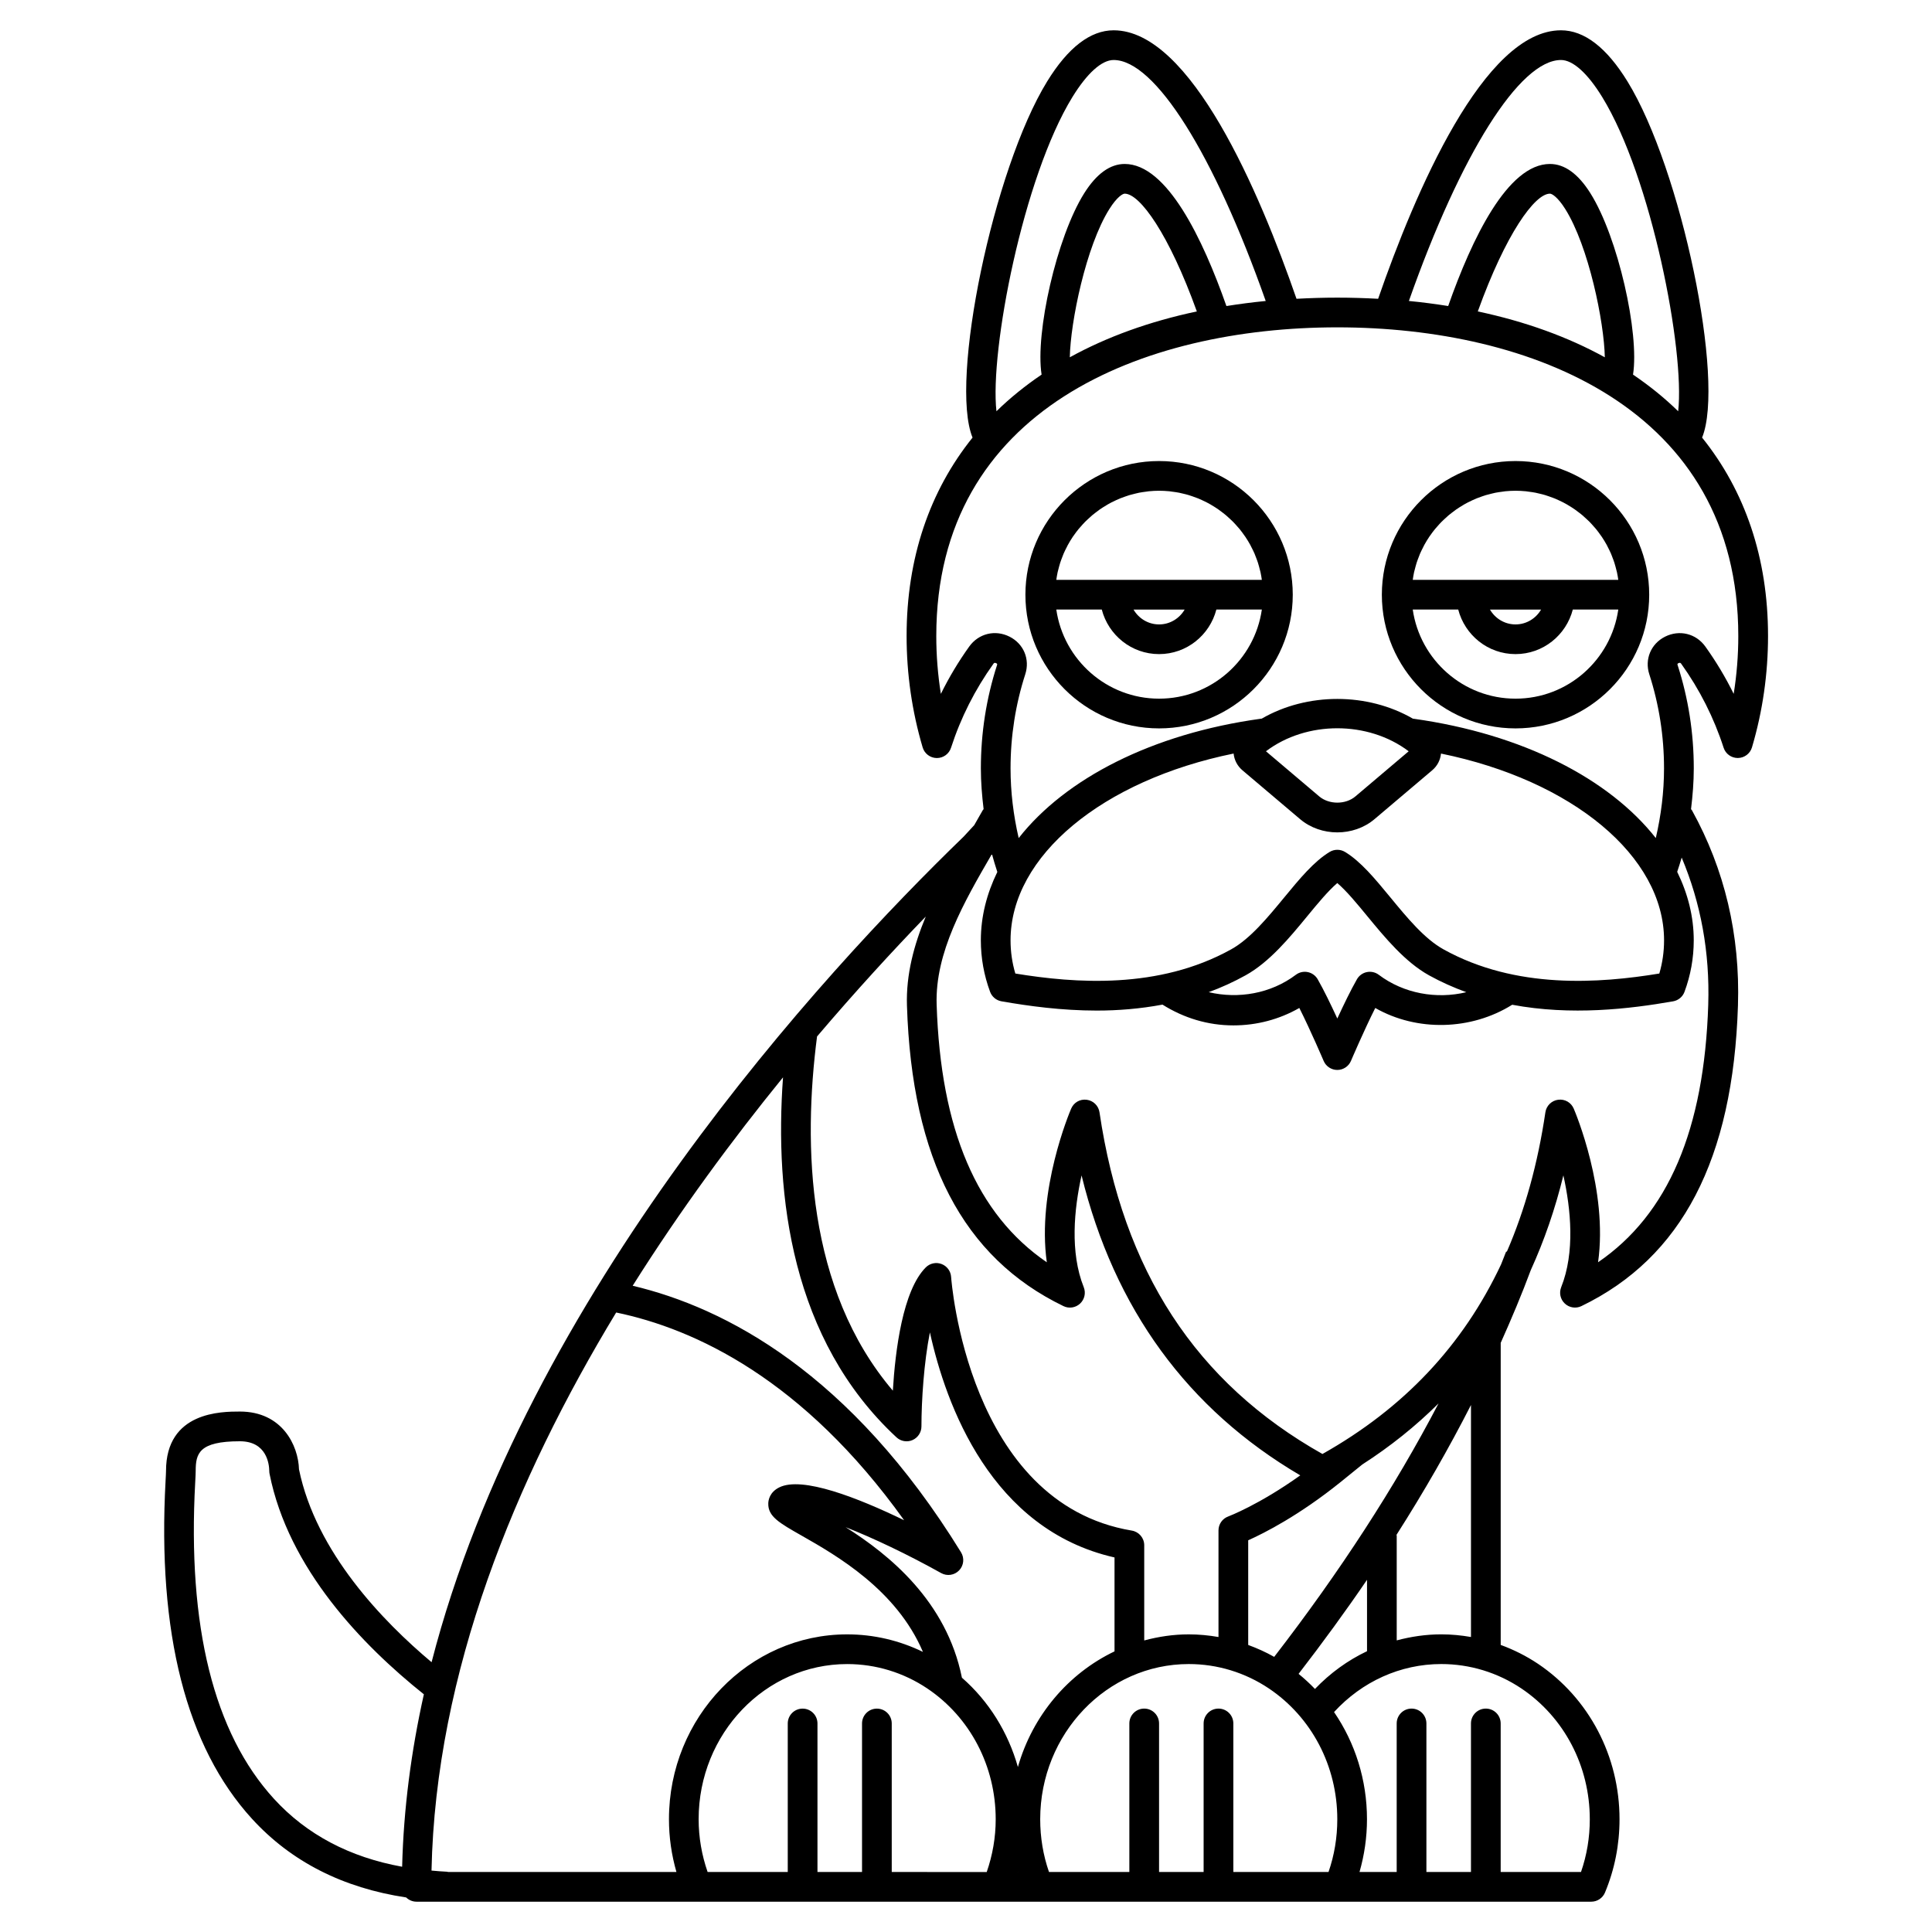 <?xml version="1.0" encoding="UTF-8"?>
<!-- Uploaded to: ICON Repo, www.iconrepo.com, Generator: ICON Repo Mixer Tools -->
<svg fill="#000000" width="800px" height="800px" version="1.1" viewBox="144 144 512 512" xmlns="http://www.w3.org/2000/svg">
 <g>
  <path d="m595.07 259.97c6.156-14.949-5.469-71.121-19.762-94.371-5.535-9.008-11.465-13.57-17.629-13.57-20.438 0-38.684 42.945-48.461 71.152-3.539-0.191-7.133-0.305-10.816-0.305-3.684 0-7.277 0.113-10.816 0.305-9.777-28.207-28.02-71.152-48.461-71.152-6.164 0-12.094 4.566-17.629 13.566-14.297 23.25-25.918 79.422-19.762 94.371-11.352 14.129-17.477 31.887-17.477 52.578 0 10.051 1.43 19.984 4.254 29.527 0.488 1.652 2 2.793 3.723 2.816h0.051c1.707 0 3.219-1.098 3.742-2.723 2.566-7.934 6.344-15.418 11.234-22.246 0.105-0.156 0.273-0.395 0.734-0.168 0.336 0.168 0.293 0.289 0.223 0.512-2.84 8.793-4.281 17.996-4.281 27.355 0 3.637 0.293 7.234 0.727 10.812-0.07 0.102-0.172 0.184-0.234 0.297-0.711 1.285-1.5 2.629-2.254 3.949l-2.785 3.019c-37.34 36.121-115.91 121.28-141.02 218.81-12.887-10.809-30.625-29.148-35.137-51.105-0.184-6.32-4.422-15.324-15.664-15.324-4.84 0-19.578 0-19.578 15.742 0 0.48-0.051 1.344-0.113 2.535-2.223 40.418 5.484 70.582 22.895 89.645 10.406 11.395 24.152 18.332 40.852 20.844 0.715 0.691 1.676 1.125 2.746 1.125h311.33c1.586 0 3.023-0.957 3.633-2.422 2.559-6.141 3.852-12.684 3.852-19.438 0-16.688-8.082-32.086-21.621-41.191-3.106-2.074-6.418-3.731-9.867-4.992v-80.047c2.891-6.461 5.602-12.895 7.973-19.285 3.559-7.812 6.449-16.176 8.637-25.105 1.98 8.926 3.121 20.371-0.582 29.637-0.602 1.508-0.215 3.231 0.973 4.34 1.18 1.105 2.934 1.383 4.398 0.664 26.621-12.863 40.188-38.926 41.477-79.676 0.594-18.641-3.512-36.043-12.199-51.727-0.062-0.109-0.168-0.184-0.238-0.293 0.434-3.578 0.73-7.18 0.73-10.82 0-9.359-1.441-18.566-4.285-27.359-0.07-0.223-0.109-0.344 0.223-0.512 0.457-0.227 0.621 0.012 0.734 0.168 4.887 6.828 8.668 14.316 11.234 22.246 0.523 1.625 2.039 2.723 3.742 2.723h0.051c1.723-0.023 3.234-1.164 3.723-2.816 2.824-9.543 4.254-19.477 4.254-29.527 0.008-20.68-6.117-38.438-17.469-52.562zm-37.391-100.07c3.152 0 7.035 3.488 10.922 9.816 13.078 21.277 21.934 67.266 20.133 83.27-3.606-3.531-7.613-6.762-11.965-9.711 1.727-10.922-3.961-36.426-11.309-48.086-3.231-5.137-6.836-7.738-10.711-7.738-11.219 0-20.711 19.871-26.965 37.648-3.391-0.539-6.852-0.996-10.414-1.34 13.746-38.973 29.355-63.859 40.309-63.859zm11.613 78.785c-9.773-5.387-21.047-9.48-33.66-12.152 7.383-20.504 15.086-31.211 19.121-31.211 0.516 0 2.027 0.852 4.047 4.059 6.234 9.898 10.328 30.035 10.492 39.305zm-141.09-68.969c3.891-6.328 7.773-9.816 10.922-9.816 10.949 0 26.555 24.887 40.305 63.863-3.562 0.344-7.023 0.805-10.414 1.34-6.25-17.777-15.746-37.652-26.961-37.652-3.867 0-7.473 2.602-10.711 7.738-7.348 11.664-13.035 37.164-11.309 48.086-4.352 2.949-8.359 6.18-11.965 9.711-1.801-16.004 7.055-61.992 20.133-83.27zm-0.691 68.969c0.164-9.27 4.258-29.406 10.492-39.305 2.023-3.207 3.535-4.059 4.051-4.059 4.035 0 11.738 10.711 19.121 31.211-12.617 2.672-23.887 6.766-33.664 12.152zm89.805 104.41-14.129 11.969c-2.59 2.191-6.969 2.191-9.566 0l-14.129-11.969c10.738-8.129 27.082-8.129 37.824 0zm-46.395 0.602c0.168 1.688 0.969 3.273 2.316 4.422l15.293 12.953c2.766 2.348 6.316 3.519 9.871 3.519 3.555 0 7.106-1.172 9.871-3.519l15.293-12.953c1.352-1.145 2.148-2.731 2.316-4.418 34.691 7.086 59.113 27.145 59.113 49.5 0 2.996-0.422 5.945-1.254 8.793-15.793 2.594-37.977 4.273-57.211-6.414-5.047-2.805-9.629-8.375-14.062-13.762-4.035-4.898-7.844-9.527-12.027-12.051-1.25-0.75-2.812-0.75-4.066 0-4.18 2.527-7.988 7.152-12.027 12.051-4.438 5.383-9.016 10.953-14.062 13.762-19.234 10.691-41.418 9.008-57.211 6.414-0.844-2.848-1.266-5.797-1.266-8.793 0-22.391 24.441-42.441 59.113-49.504zm61.668 63.246c-7.894 1.895-16.574 0.383-23.203-4.617-0.902-0.68-2.051-0.938-3.156-0.711-1.105 0.223-2.062 0.918-2.625 1.895-1.629 2.848-3.562 6.844-5.203 10.41-1.641-3.562-3.574-7.566-5.203-10.41-0.562-0.977-1.52-1.668-2.625-1.895-1.113-0.227-2.254 0.031-3.156 0.711-6.613 4.988-15.227 6.469-23.098 4.609 3.297-1.211 6.566-2.684 9.777-4.469 6.352-3.527 11.648-9.961 16.32-15.637 2.809-3.414 5.496-6.676 7.981-8.812 2.488 2.137 5.172 5.398 7.981 8.812 4.676 5.672 9.965 12.105 16.32 15.637 3.25 1.801 6.559 3.258 9.891 4.477zm-101.38 78.188c-3.703-9.266-2.562-20.715-0.582-29.637 8.652 35.309 28.109 61.973 57.961 79.492-10.953 7.828-19 10.855-19.09 10.891-1.551 0.566-2.586 2.043-2.586 3.691v28.258c-2.586-0.449-5.215-0.703-7.871-0.703-4.086 0-8.027 0.598-11.809 1.613v-25.23c0-1.926-1.395-3.566-3.289-3.883-43.551-7.262-47.848-66.617-47.887-67.215-0.098-1.543-1.09-2.887-2.543-3.434-1.441-0.547-3.082-0.195-4.172 0.902-6.098 6.098-8.086 21.98-8.727 32.664-22.891-26.902-23.82-65.094-20.086-93.867 10.234-12.027 20.047-22.703 28.812-31.777-3.137 7.516-5.246 15.395-4.988 23.562 1.289 40.754 14.859 66.816 41.477 79.676 1.465 0.715 3.211 0.441 4.398-0.664 1.191-1.105 1.582-2.832 0.98-4.34zm61.27 106.46c-1.359-1.418-2.805-2.75-4.34-4 6.414-8.32 12.488-16.633 18.137-24.93v18.922c-5.109 2.426-9.773 5.801-13.797 10.008zm-10.805-8.504c-2.211-1.25-4.523-2.293-6.887-3.156v-27.738c4.293-1.922 13.477-6.582 24.379-15.348l5.82-4.711-0.004-0.004c7.453-4.793 14.203-10.199 20.25-16.211-11.562 22.145-26.141 44.613-43.559 67.168zm-105.29 13.715c-2.176 0-3.938 1.758-3.938 3.938v39.359h-11.809v-39.359c0-2.176-1.758-3.938-3.938-3.938-2.176 0-3.938 1.758-3.938 3.938v39.359h-21.238c-1.547-4.469-2.379-9.152-2.379-13.988 0.004-22.672 17.664-41.117 39.367-41.117 7.566 0 14.906 2.234 21.23 6.469 11.355 7.633 18.129 20.586 18.129 34.652 0 4.836-0.832 9.52-2.379 13.988l-25.172-0.004v-39.359c0-2.18-1.762-3.938-3.938-3.938zm-118.03 42.914c1.102-52.551 22.156-103.68 48.938-147.89 20.91 4.344 49.566 17.699 76.305 55.047-12.219-5.922-27.02-11.746-33.109-8.688-2.543 1.273-2.867 3.391-2.887 4.238-0.086 3.457 2.898 5.156 8.852 8.539 9.195 5.231 25.113 14.328 32.133 30.805-6.246-3.043-13.082-4.644-20.074-4.644-26.043 0-47.23 21.977-47.23 48.988 0 4.797 0.684 9.473 1.98 13.988h-60.613l0.004-0.062c-1.469-0.051-2.871-0.199-4.297-0.316zm155.42 0.336c0.004 0.016 0.008 0.027 0.012 0.043h-0.023c0.004-0.016 0.008-0.027 0.012-0.043zm-0.02-27.781c-2.598-9.168-7.676-17.418-14.836-23.664-4.09-20.316-19.289-32.613-30.82-39.891 7.293 2.871 16.426 7.203 25.32 12.168 1.555 0.875 3.523 0.578 4.758-0.715 1.238-1.289 1.449-3.258 0.512-4.785-29.32-47.602-62.555-64.855-87.023-70.648 12.691-20.148 26.434-38.746 39.844-55.227-2.293 31.355 2.231 69.551 30.066 95.398 1.145 1.066 2.816 1.352 4.25 0.727 1.438-0.633 2.367-2.055 2.367-3.617 0.004-6.93 0.66-16.961 2.242-24.926 4.254 19.289 16.234 52.25 48.926 59.648v24.891c-12.277 5.871-21.723 17.008-25.605 30.641zm-218.02-75.48c0.078-1.395 0.125-2.406 0.125-2.969 0-4.609 0.84-7.871 11.707-7.871 7.121 0 7.769 6.047 7.793 7.871 0 0.254 0.027 0.516 0.078 0.766 4.988 25.105 24.543 45.371 40.891 58.418-3.352 15.016-5.375 30.289-5.758 45.699-13.879-2.512-25.305-8.512-33.984-18.02-15.934-17.438-22.953-45.668-20.852-83.895zm300.34 103.3h-25.227v-39.359c0-2.176-1.758-3.938-3.938-3.938-2.176 0-3.938 1.758-3.938 3.938v39.359h-11.809v-39.359c0-2.176-1.758-3.938-3.938-3.938-2.176 0-3.938 1.758-3.938 3.938v39.359h-21.297c-1.547-4.465-2.328-9.156-2.328-13.988 0.016-22.668 17.672-41.113 39.375-41.113 7.566 0 14.906 2.234 21.23 6.469 11.355 7.633 18.129 20.586 18.129 34.652 0 4.828-0.777 9.52-2.324 13.98zm69.238-13.988c0 4.832-0.781 9.523-2.328 13.988h-21.289v-39.359c0-2.176-1.758-3.938-3.938-3.938-2.176 0-3.938 1.758-3.938 3.938v39.359h-11.809v-39.359c0-2.176-1.758-3.938-3.938-3.938-2.176 0-3.938 1.758-3.938 3.938v39.359h-9.852c1.297-4.512 1.98-9.191 1.98-13.988 0-10.359-3.125-20.219-8.727-28.387 7.414-8.094 17.594-12.727 28.41-12.727 7.566 0 14.906 2.234 21.23 6.469 11.352 7.629 18.133 20.582 18.133 34.645zm-31.488-48.281c-2.586-0.449-5.215-0.703-7.871-0.703-4.039 0-7.988 0.586-11.809 1.602v-27.883h-0.113c7.375-11.559 13.961-23.066 19.793-34.5zm62.879-167.62c-1.059 33.164-10.629 55.625-29.199 68.312 2.688-19.059-6.016-39.703-6.449-40.715-0.691-1.613-2.312-2.586-4.125-2.356-1.742 0.223-3.129 1.582-3.387 3.324-2.012 13.602-5.418 25.891-10.219 36.957l-0.168-0.059c-0.16 0.391-0.43 1.02-0.668 1.68h-0.004c-0.211 0.578-0.473 1.164-0.688 1.742-10.109 21.473-25.77 38.094-47.336 50.234-33.539-18.887-52.871-48.527-59.082-90.547-0.254-1.738-1.641-3.102-3.387-3.324-1.812-0.238-3.434 0.738-4.125 2.356-0.434 1.012-9.137 21.656-6.449 40.715-18.57-12.695-28.137-35.152-29.199-68.312-0.438-13.773 7.195-27.051 14.652-39.898 0.422 1.602 0.918 3.188 1.43 4.769-2.797 5.727-4.367 11.805-4.367 18.117 0 4.676 0.828 9.27 2.453 13.652 0.488 1.312 1.633 2.262 3.012 2.508 7.234 1.266 15.945 2.457 25.281 2.457 5.633 0 11.492-0.473 17.395-1.578 5.629 3.543 12.039 5.504 18.773 5.504 6.211 0 12.18-1.582 17.488-4.617 3.047 6.059 6.398 13.93 6.441 14.023 0.613 1.457 2.043 2.402 3.621 2.402 1.578 0 3.008-0.945 3.621-2.398 0.043-0.094 3.394-7.965 6.441-14.023 11.043 6.309 25.406 5.957 36.285-0.855 15.68 2.938 31.059 1.121 42.652-0.91 1.379-0.242 2.523-1.195 3.012-2.508 1.625-4.379 2.453-8.973 2.453-13.652 0-6.32-1.574-12.41-4.387-18.152 0.406-1.258 0.84-2.512 1.188-3.781 5.082 12.074 7.477 25.121 7.039 38.934zm6.746-82.312c-2.148-4.363-4.66-8.562-7.516-12.547-2.481-3.465-6.871-4.527-10.684-2.617-3.738 1.887-5.457 5.988-4.168 9.961 2.586 8.012 3.902 16.402 3.902 24.938 0 6.266-0.781 12.438-2.18 18.469-12.379-15.734-35.336-27.594-64.191-31.621l-0.156-0.008c-12.039-6.977-28.031-6.984-40.082-0.023l-0.289 0.035c-28.77 3.977-51.742 15.844-64.125 31.621-1.395-6.039-2.156-12.215-2.156-18.477 0-8.539 1.316-16.93 3.902-24.938 1.285-3.981-0.426-8.078-4.168-9.961-3.809-1.918-8.199-0.844-10.684 2.617-2.859 3.992-5.363 8.184-7.516 12.547-0.805-5.051-1.215-10.176-1.215-15.34 0-60.305 54.898-81.797 106.27-81.797s106.27 21.492 106.27 81.797c0 5.164-0.41 10.289-1.223 15.344z"/>
  <path d="m451.17 266.18c-19.535 0-35.426 15.891-35.426 35.426 0 19.535 15.891 35.426 35.426 35.426 19.535 0 35.426-15.891 35.426-35.426-0.004-19.539-15.895-35.426-35.426-35.426zm2.695 8.008c0.293 0.027 0.578 0.082 0.867 0.121 0.59 0.078 1.18 0.152 1.758 0.27 0.34 0.066 0.668 0.156 1.004 0.234 0.516 0.121 1.035 0.242 1.539 0.398 0.344 0.102 0.68 0.223 1.02 0.34 0.48 0.164 0.961 0.336 1.43 0.523 0.336 0.137 0.664 0.285 0.992 0.434 0.457 0.203 0.906 0.422 1.348 0.648 0.32 0.164 0.633 0.34 0.945 0.516 0.434 0.246 0.859 0.508 1.273 0.777 0.301 0.191 0.594 0.387 0.883 0.59 0.414 0.293 0.82 0.598 1.215 0.91 0.27 0.211 0.539 0.422 0.801 0.641 0.402 0.34 0.789 0.695 1.164 1.059 0.23 0.219 0.473 0.438 0.695 0.664 0.402 0.406 0.777 0.836 1.148 1.262 0.18 0.207 0.375 0.41 0.547 0.621 0.453 0.555 0.879 1.133 1.285 1.719 0.074 0.105 0.16 0.207 0.23 0.316 0.477 0.707 0.922 1.441 1.336 2.191 0.098 0.176 0.176 0.367 0.27 0.543 0.301 0.578 0.59 1.156 0.852 1.758 0.121 0.285 0.223 0.578 0.336 0.867 0.199 0.512 0.398 1.023 0.566 1.547 0.105 0.336 0.195 0.676 0.293 1.016 0.141 0.496 0.277 0.992 0.387 1.5 0.082 0.367 0.145 0.734 0.211 1.105 0.051 0.301 0.094 0.598 0.137 0.902l-54.465 0.004c0.043-0.305 0.086-0.605 0.137-0.906 0.066-0.367 0.129-0.734 0.207-1.098 0.113-0.508 0.246-1.008 0.391-1.508 0.094-0.34 0.184-0.68 0.293-1.012 0.168-0.523 0.367-1.035 0.566-1.547 0.113-0.289 0.211-0.582 0.336-0.867 0.262-0.598 0.551-1.18 0.852-1.758 0.094-0.18 0.172-0.367 0.27-0.543 0.414-0.754 0.859-1.488 1.336-2.195 0.066-0.102 0.148-0.195 0.215-0.297 0.414-0.594 0.844-1.18 1.305-1.738 0.172-0.211 0.367-0.414 0.547-0.621 0.375-0.43 0.75-0.859 1.148-1.262 0.223-0.227 0.465-0.445 0.695-0.664 0.383-0.363 0.762-0.719 1.164-1.059 0.262-0.219 0.531-0.43 0.801-0.637 0.398-0.316 0.805-0.621 1.215-0.914 0.289-0.199 0.582-0.395 0.883-0.586 0.418-0.273 0.848-0.531 1.277-0.781 0.312-0.176 0.625-0.352 0.945-0.516 0.441-0.227 0.895-0.445 1.348-0.648 0.328-0.148 0.656-0.297 0.992-0.434 0.469-0.188 0.949-0.359 1.43-0.523 0.34-0.113 0.672-0.234 1.02-0.34 0.508-0.148 1.023-0.277 1.539-0.398 0.336-0.078 0.66-0.168 1-0.234 0.578-0.113 1.168-0.191 1.758-0.27 0.293-0.039 0.574-0.09 0.867-0.121 0.891-0.086 1.793-0.137 2.703-0.137 0.906 0 1.809 0.051 2.695 0.137zm4.082 31.352c-1.367 2.344-3.879 3.938-6.777 3.938-2.902 0-5.41-1.594-6.777-3.938zm-6.777 23.613c-13.852 0-25.316-10.289-27.238-23.617h12.051c1.758 6.773 7.867 11.809 15.184 11.809 7.316 0 13.426-5.035 15.184-11.809h12.051c-1.914 13.332-13.383 23.617-27.23 23.617z"/>
  <path d="m545.63 266.18c-19.535 0-35.426 15.891-35.426 35.426 0 19.535 15.891 35.426 35.426 35.426 19.535 0 35.426-15.891 35.426-35.426-0.004-19.539-15.895-35.426-35.426-35.426zm2.695 8.008c0.293 0.027 0.578 0.082 0.867 0.121 0.59 0.078 1.18 0.152 1.758 0.27 0.34 0.066 0.668 0.156 1.004 0.234 0.516 0.121 1.035 0.242 1.539 0.398 0.344 0.102 0.68 0.223 1.02 0.34 0.48 0.164 0.961 0.336 1.43 0.523 0.336 0.137 0.664 0.285 0.992 0.434 0.457 0.203 0.906 0.422 1.348 0.648 0.32 0.164 0.633 0.34 0.945 0.516 0.434 0.246 0.859 0.508 1.273 0.777 0.301 0.191 0.594 0.387 0.883 0.59 0.414 0.293 0.82 0.598 1.215 0.91 0.27 0.211 0.539 0.422 0.801 0.641 0.402 0.34 0.789 0.695 1.164 1.059 0.23 0.219 0.473 0.438 0.695 0.664 0.402 0.406 0.777 0.836 1.148 1.262 0.18 0.207 0.375 0.41 0.547 0.621 0.453 0.555 0.879 1.133 1.285 1.719 0.074 0.105 0.16 0.207 0.23 0.316 0.477 0.707 0.922 1.441 1.336 2.191 0.098 0.176 0.176 0.367 0.27 0.543 0.301 0.578 0.59 1.156 0.852 1.758 0.121 0.285 0.223 0.578 0.336 0.867 0.199 0.512 0.398 1.023 0.566 1.547 0.105 0.336 0.195 0.676 0.293 1.016 0.141 0.496 0.277 0.992 0.387 1.5 0.082 0.367 0.145 0.734 0.211 1.105 0.051 0.301 0.094 0.598 0.137 0.902l-54.465 0.004c0.043-0.305 0.086-0.605 0.137-0.906 0.066-0.367 0.129-0.734 0.207-1.098 0.113-0.508 0.246-1.008 0.391-1.508 0.094-0.34 0.184-0.68 0.293-1.012 0.168-0.523 0.367-1.035 0.566-1.547 0.113-0.289 0.211-0.582 0.336-0.867 0.262-0.598 0.551-1.18 0.852-1.758 0.094-0.18 0.172-0.367 0.27-0.543 0.414-0.754 0.859-1.488 1.336-2.195 0.066-0.102 0.148-0.195 0.215-0.297 0.414-0.594 0.844-1.18 1.305-1.738 0.172-0.211 0.367-0.414 0.547-0.621 0.375-0.43 0.75-0.859 1.148-1.262 0.223-0.227 0.465-0.445 0.695-0.664 0.383-0.363 0.762-0.719 1.164-1.059 0.262-0.219 0.531-0.43 0.801-0.637 0.398-0.316 0.805-0.621 1.215-0.914 0.289-0.199 0.582-0.395 0.883-0.586 0.418-0.273 0.848-0.531 1.277-0.781 0.312-0.176 0.625-0.352 0.945-0.516 0.441-0.227 0.895-0.445 1.348-0.648 0.328-0.148 0.656-0.297 0.992-0.434 0.469-0.188 0.949-0.359 1.43-0.523 0.34-0.113 0.672-0.234 1.02-0.34 0.508-0.148 1.023-0.277 1.539-0.398 0.336-0.078 0.66-0.168 1-0.234 0.578-0.113 1.168-0.191 1.758-0.27 0.293-0.039 0.574-0.09 0.867-0.121 0.891-0.086 1.793-0.137 2.703-0.137 0.906 0 1.809 0.051 2.695 0.137zm4.082 31.352c-1.367 2.344-3.879 3.938-6.777 3.938-2.902 0-5.41-1.594-6.777-3.938zm-6.777 23.613c-13.852 0-25.316-10.289-27.238-23.617h12.051c1.758 6.773 7.867 11.809 15.184 11.809s13.426-5.035 15.184-11.809h12.051c-1.914 13.332-13.383 23.617-27.23 23.617z"/>
 </g>
</svg>